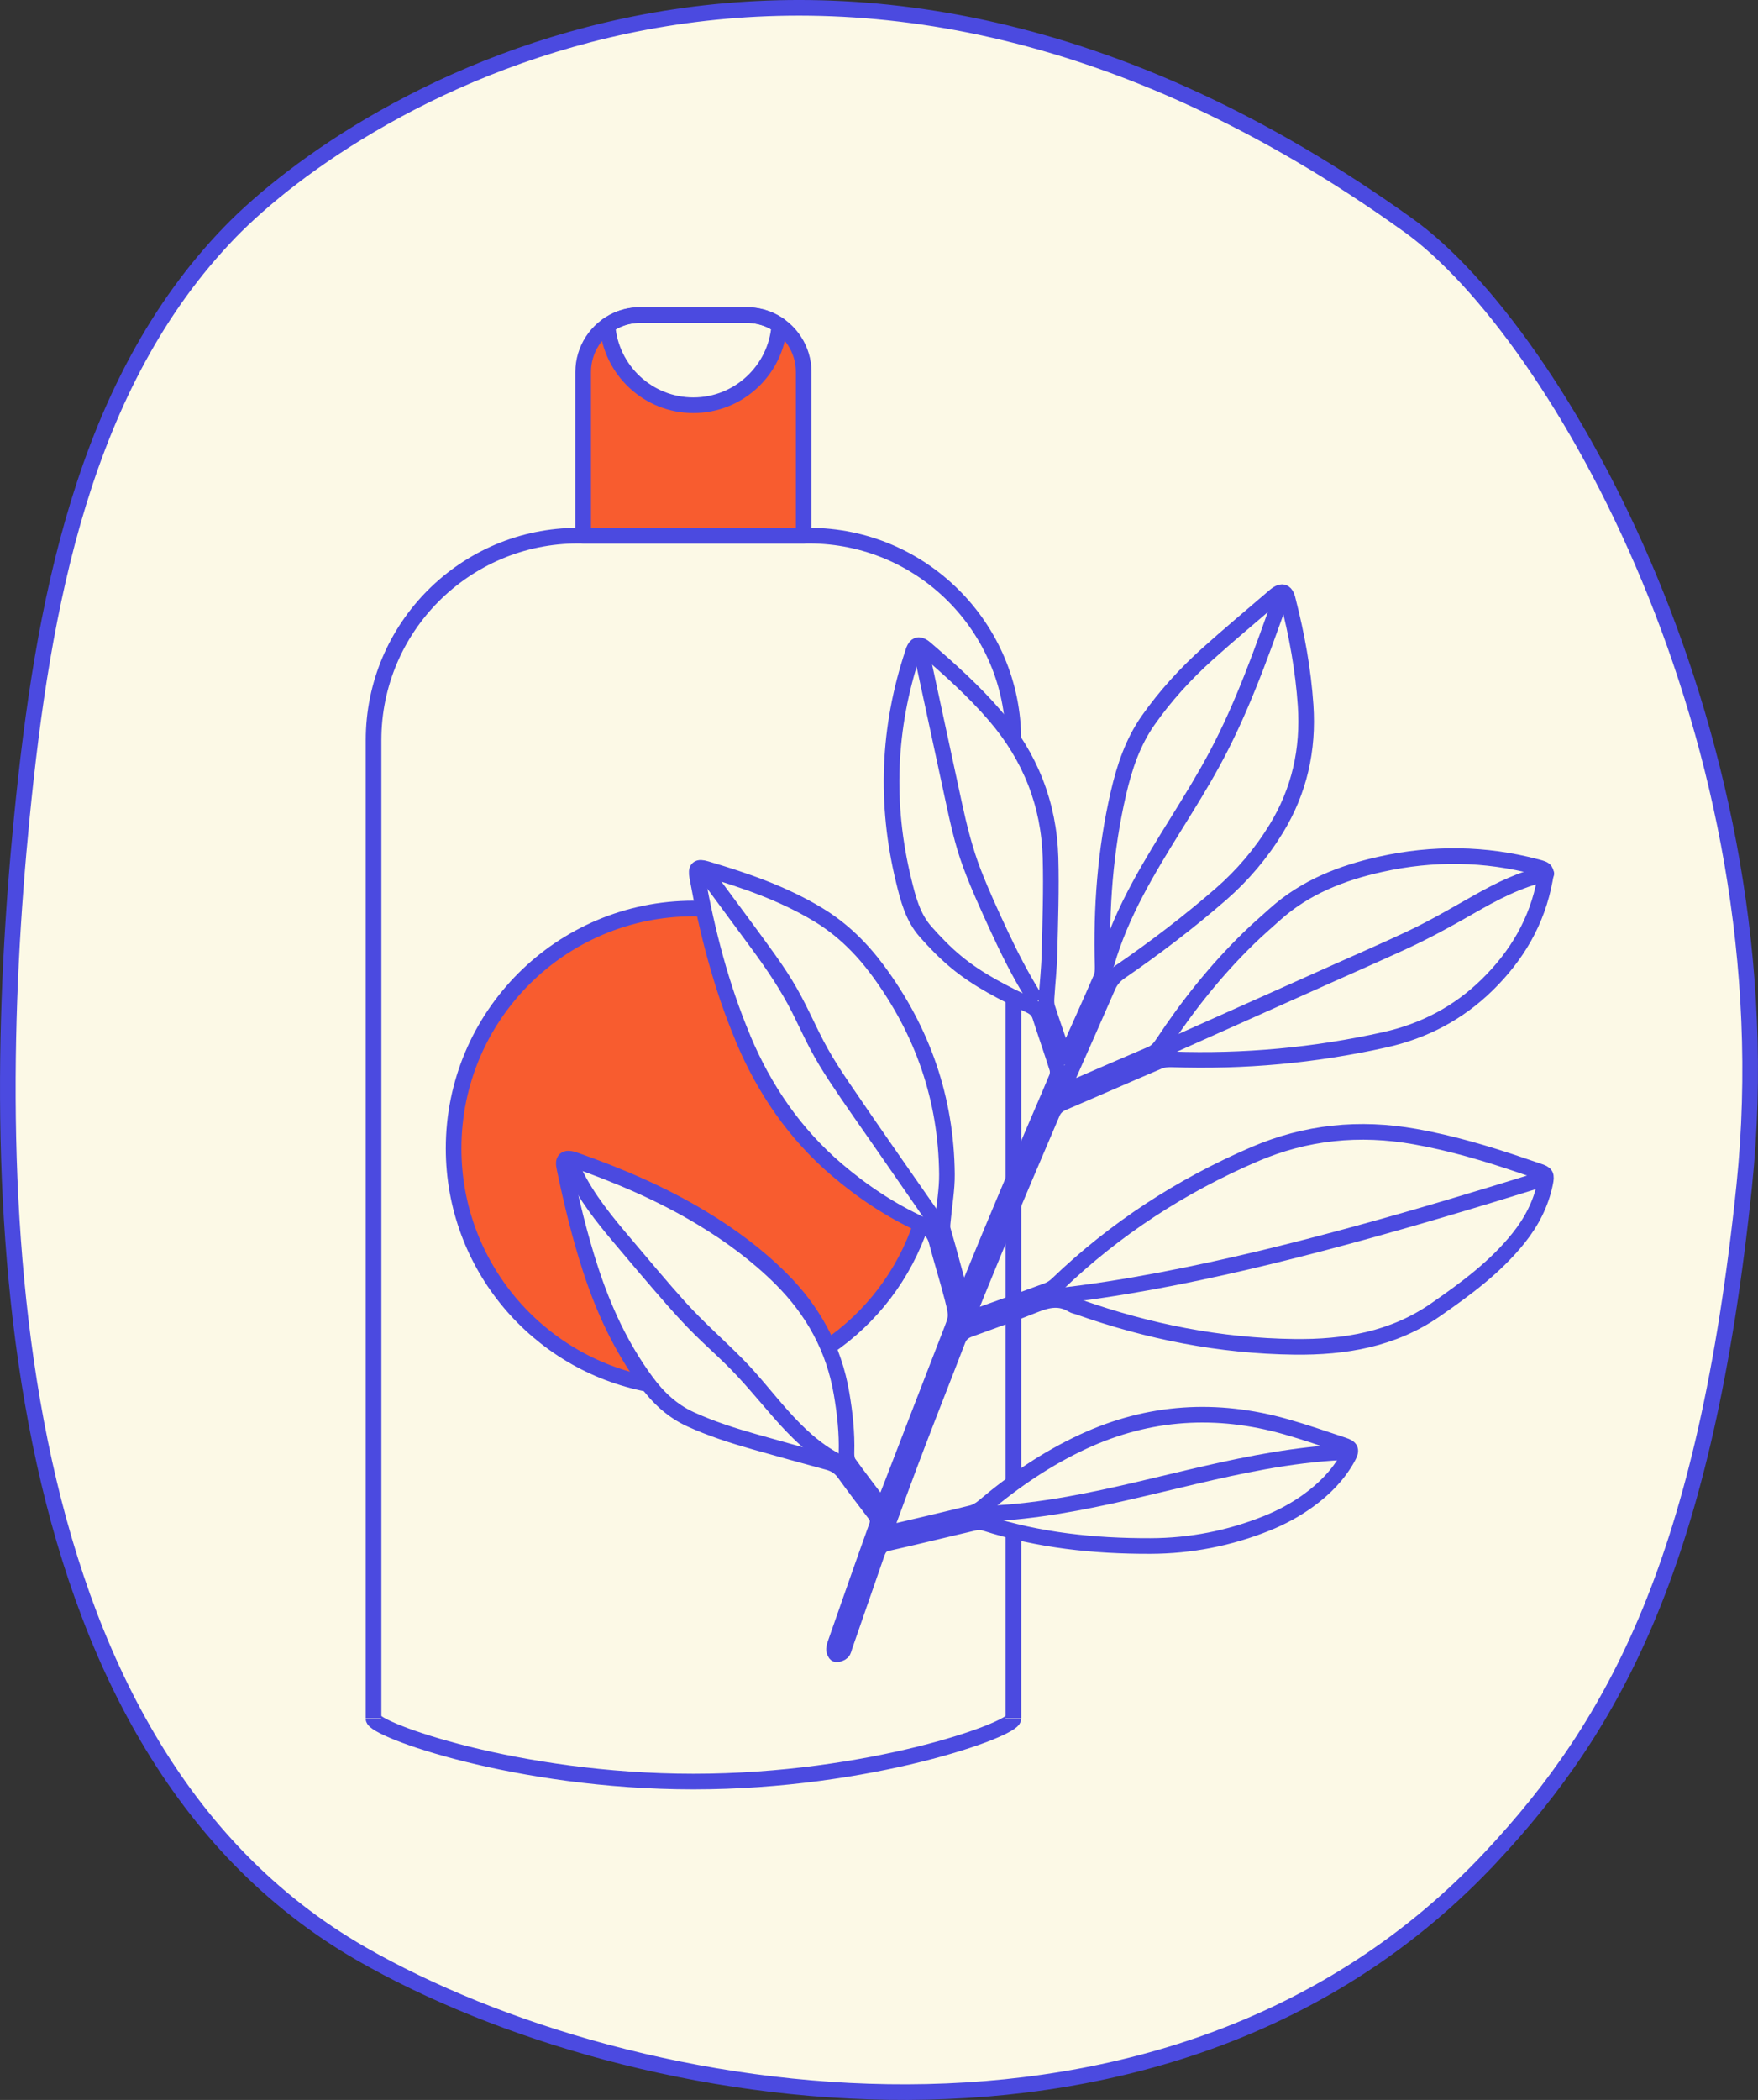 <?xml version="1.0" encoding="UTF-8"?><svg xmlns="http://www.w3.org/2000/svg" width="337.57" height="403.05" viewBox="0 0 337.57 403.05"><rect x="0" y="0" width="337.57" height="403.05" fill="#333333" stroke="none"/><defs><style>.d{fill:#f85c2f;}.e{fill:#4b4ae0;}.f{fill:none;stroke-linejoin:round;}.f,.g{stroke:#4b4ae0;stroke-width:3px;}.g{fill:#fcf9e6;stroke-miterlimit:10;}</style></defs><g id="a"/><g id="b"/><g id="c"><path class="g" d="M286.35,356.37c23.93-25.61,41.17-57.1,48.58-128.82,8.83-85.45-35.93-163.8-64.42-184.26-112.94-81.08-202.28-23.56-226.36,1.27C15.92,73.69,8.17,116.58,4.19,156.91-2.66,226.34-1.36,334.45,69.46,375.04c51.85,29.71,155.35,47.2,216.89-18.67Z"/><g><path class="d" d="M160.71,224.53l-9.28-9.56-8.26-14.49-7.75-26.05s-1.51-.05-2.27-.05c-25.43,0-46.05,20.62-46.05,46.05,0,22.34,15.91,40.97,37.02,45.16l.58-.12c-.71-.56-4.22-2.15-1.91-2.15-11.71-17.49-14.11-40.66-14.11-40.66,0,0,38.89,9.47,49.71,36l.59-.12c8.36-5.68,14.76-14.04,17.95-23.85-8.17-2.93-16.24-10.16-16.24-10.16Z"/><path class="d" d="M118.63,69.48l6.44,6.44,5.17,1.59,5.58,.06,7.58-2.65,4.64-6.47,1.61-6.02c2.89,2.02,4.67,5.35,4.67,8.95v31.41h-42.35v-31.41c0-3.6,1.78-6.93,4.67-8.95l1.98,7.04Z"/><path class="f" d="M154.33,102.8h-42.35v-31.41c0-4.3,2.54-8.22,6.47-9.98,1.41-.63,2.91-.94,4.45-.94h20.5c1.55,0,3.04,.32,4.45,.94,3.93,1.76,6.47,5.68,6.47,9.98v31.41Z"/><path class="f" d="M149.66,62.44s-.1-.06-.15-.09c-.08-.06-.16-.11-.24-.16h-.02c-.45-.28-.91-.55-1.4-.77-1.41-.62-2.91-.94-4.45-.94h-20.5c-1.55,0-3.04,.32-4.45,.95-.49,.22-.95,.48-1.4,.77h-.02c-.08,.05-.16,.11-.24,.16-.05,.03-.1,.06-.15,.09h0c.64,8.62,7.83,15.33,16.5,15.33s15.86-6.71,16.5-15.32h0Z"/><path class="f" d="M124.47,265.65c-21.28-4.06-37.37-22.77-37.37-45.23,0-25.43,20.62-46.05,46.05-46.05,.64,0,1.28,.01,1.92,.04"/><path class="f" d="M176.84,235.01c-3.23,9.67-9.57,17.91-17.85,23.53"/><path class="f" d="M194.59,329.85c0,2.09-27.51,12.09-61.44,12.09s-61.44-10-61.44-12.09"/><path class="f" d="M194.59,142.05c0-21.64-17.6-39.24-39.24-39.24h-44.38c-21.64,0-39.24,17.6-39.24,39.24v187.74m122.87-77.08v-61.24m0,93.22v-32.62m0,77.72v-35.73"/><path class="e" d="M202.7,250.27c12.45-1.37,24.78-3.77,36.97-6.61s25.16-6.4,37.6-10.07c6.56-1.93,13.09-3.93,19.62-5.96,1.84-.57,1.05-3.47-.8-2.89-11.86,3.69-23.76,7.28-35.74,10.56-12.43,3.4-24.96,6.5-37.62,8.91-6.64,1.26-13.32,2.33-20.03,3.07-.81,.09-1.5,.63-1.5,1.5,0,.74,.69,1.59,1.5,1.5h0Z"/><path class="e" d="M225.2,202.21l29.77-13.31c4.89-2.19,9.79-4.34,14.66-6.57,4.58-2.09,8.96-4.48,13.33-6.99s9.19-5.14,14.37-6.19c.79-.16,1.25-1.1,1.05-1.85-.23-.83-1.05-1.21-1.85-1.05-4.73,.96-9.11,3.12-13.29,5.47s-8.55,4.94-13.04,7.05c-4.86,2.29-9.8,4.42-14.7,6.62l-15,6.71-16.82,7.52c-.74,.33-.92,1.41-.54,2.05,.45,.76,1.31,.87,2.05,.54h0Z"/><path class="e" d="M244.43,114.67c-3.54,10-7.1,20.05-12.08,29.45-4.56,8.61-10.23,16.57-14.86,25.14-2.63,4.85-4.91,9.92-6.44,15.24-.53,1.86,2.36,2.65,2.89,.8,2.67-9.3,7.74-17.62,12.79-25.78,2.57-4.14,5.16-8.28,7.49-12.56,2.56-4.68,4.76-9.55,6.77-14.49,2.28-5.6,4.3-11.3,6.32-17,.27-.76-.31-1.64-1.05-1.85-.83-.23-1.57,.28-1.85,1.05h0Z"/><path class="e" d="M175.59,126.05l5.86,27.18c.95,4.41,1.88,8.82,3.44,13.06s3.44,8.32,5.31,12.4c2.05,4.47,4.25,8.87,6.84,13.05,1.01,1.64,3.61,.13,2.59-1.51-2.28-3.68-4.26-7.54-6.1-11.46s-3.66-7.89-5.23-11.93-2.69-8.56-3.64-12.96-1.93-8.97-2.9-13.46l-3.27-15.17c-.17-.79-1.1-1.25-1.85-1.05-.82,.23-1.22,1.05-1.05,1.85h0Z"/><path class="e" d="M134.92,169.35c3.08,4.17,6.17,8.34,9.24,12.52s5.78,8.14,8.03,12.63c1.12,2.24,2.16,4.51,3.32,6.73s2.47,4.35,3.85,6.44c2.85,4.32,5.87,8.54,8.82,12.8l10.13,14.61c.46,.66,1.31,.97,2.05,.54,.66-.39,1-1.38,.54-2.05-5.97-8.6-12.02-17.16-17.89-25.82-1.4-2.07-2.77-4.17-4-6.35s-2.3-4.44-3.39-6.69-2.26-4.52-3.59-6.68-2.72-4.13-4.17-6.14c-3.41-4.71-6.9-9.36-10.35-14.04-.48-.65-1.3-.98-2.05-.54-.64,.38-1.02,1.4-.54,2.05h0Z"/><path class="e" d="M109.04,225.79c2.19,4.57,5.35,8.58,8.59,12.44,3.44,4.09,6.89,8.18,10.42,12.2,1.72,1.96,3.49,3.89,5.35,5.73s3.86,3.64,5.76,5.49c3.31,3.21,6.2,6.78,9.23,10.25,3.3,3.79,6.92,7.43,11.41,9.79,.72,.38,1.63,.18,2.05-.54,.4-.68,.18-1.67-.54-2.05-7.86-4.14-12.6-12.1-18.69-18.26-3.67-3.71-7.6-7.13-11.1-11.02s-6.95-8.05-10.39-12.1-7.1-8.45-9.49-13.45c-.35-.73-1.39-.92-2.05-.54-.75,.44-.89,1.32-.54,2.05h0Z"/><path class="e" d="M189.98,292c9.02-.41,17.92-2.11,26.7-4.11s17.46-4.3,26.31-5.89c4.92-.88,9.87-1.53,14.86-1.77,.81-.04,1.5-.66,1.5-1.5,0-.78-.69-1.54-1.5-1.5-9.02,.44-17.91,2.16-26.7,4.17s-17.46,4.3-26.31,5.87c-4.92,.87-9.87,1.5-14.86,1.72-.81,.04-1.5,.66-1.5,1.5,0,.78,.69,1.54,1.5,1.5h0Z"/><path class="f" d="M142.65,199.27c4.11,9.8,9.95,18.34,18.06,25.26,4.97,4.24,10.37,7.82,16.31,10.54,1.45,.66,2.38,1.53,2.8,3.11,.97,3.71,2.14,7.37,3.09,11.09,.91,3.58,.77,3.57-.55,6.97-3.73,9.57-7.41,19.16-11.11,28.74-.54,1.41-1.1,2.81-1.71,4.35-.36-.34-.55-.48-.69-.66-1.96-2.59-3.95-5.16-5.84-7.8-.37-.51-.49-1.31-.47-1.97,.12-3.86-.3-7.66-.95-11.46-1.47-8.62-5.46-15.88-11.64-22.03-4.55-4.53-9.67-8.31-15.14-11.61-7.71-4.66-15.96-8.18-24.45-11.16-.39-.14-.8-.25-1.2-.26-.54-.02-.9,.28-.9,.86,0,.35,.07,.7,.14,1.05,1.37,6.54,2.93,13.02,5.01,19.38,2.51,7.68,5.86,14.94,10.68,21.48,2.28,3.1,4.96,5.64,8.51,7.26,3.94,1.8,8.03,3.11,12.18,4.29,4.71,1.34,9.43,2.64,14.16,3.92,1.31,.35,2.34,.97,3.15,2.09,1.9,2.63,3.86,5.22,5.84,7.8,.59,.76,.77,1.43,.41,2.42-2.62,7.28-5.16,14.58-7.72,21.88-.2,.56-.43,1.12-.48,1.7-.03,.33,.24,.96,.43,.99,.38,.04,.88-.14,1.17-.41,.27-.26,.33-.74,.47-1.13,2.03-5.86,4.06-11.71,6.1-17.57,.35-1,.7-1.89,2-2.18,5.59-1.25,11.15-2.64,16.73-3.93,.65-.15,1.43-.16,2.07,.04,10.34,3.33,20.98,4.44,31.79,4.41,7.71-.02,15.14-1.47,22.3-4.34,2.86-1.15,5.57-2.6,8.06-4.41,3.04-2.21,5.65-4.83,7.5-8.15,.85-1.53,.73-1.94-.87-2.47-3.64-1.21-7.27-2.47-10.96-3.52-13.29-3.77-26.27-3-38.88,2.83-7.02,3.25-13.34,7.56-19.23,12.54-.65,.55-1.47,1.01-2.28,1.21-4.93,1.23-9.88,2.38-14.82,3.54-.51,.12-1.03,.2-1.85,.35,.2-.64,.29-.97,.41-1.29,1.95-5.26,3.86-10.53,5.87-15.77,2.55-6.67,5.19-13.31,7.75-19.98,.42-1.09,1.1-1.71,2.18-2.11,4.27-1.55,8.56-3.08,12.78-4.77,2.42-.97,4.71-1.39,7.07,.05,.34,.21,.78,.27,1.17,.41,13.41,4.74,27.19,7.48,41.43,7.65,9.67,.12,18.94-1.42,27.13-7.11,5.79-4.02,11.44-8.16,15.9-13.72,2.51-3.13,4.33-6.61,5.14-10.57,.33-1.61,.2-1.82-1.32-2.33-1.06-.36-2.13-.71-3.19-1.08-6.71-2.29-13.49-4.3-20.49-5.54-10.64-1.89-20.9-.88-30.87,3.41-14.09,6.07-26.73,14.29-37.81,24.92-.53,.51-1.2,.97-1.89,1.22-4.76,1.77-9.54,3.48-14.32,5.19-.29,.11-.62,.12-1.19,.23,.75-1.87,1.39-3.51,2.06-5.14,2.45-5.95,4.87-11.91,7.36-17.85,2.3-5.5,4.69-10.97,7-16.46,.42-1,1.06-1.59,2.05-2.02,6.14-2.62,12.24-5.32,18.39-7.93,.77-.33,1.71-.42,2.57-.39,13.77,.48,27.37-.76,40.81-3.75,7.57-1.68,14.17-5.13,19.72-10.57,5.72-5.6,9.61-12.22,11.07-20.16,.35-1.88,.28-1.96-1.54-2.44-9.95-2.65-19.97-2.75-29.99-.53-7.47,1.65-14.47,4.38-20.28,9.58-1.71,1.54-3.46,3.04-5.1,4.65-6.24,6.08-11.64,12.86-16.44,20.12-.59,.9-1.23,1.66-2.29,2.11-5.27,2.24-10.52,4.54-15.78,6.81-.34,.15-.72,.19-1.34,.34,.57-1.33,1.03-2.41,1.5-3.48,2.46-5.56,4.93-11.12,7.36-16.7,.52-1.18,1.28-2.05,2.34-2.78,6.72-4.62,13.2-9.56,19.35-14.91,4.17-3.63,7.71-7.81,10.6-12.53,4.47-7.29,6.24-15.23,5.66-23.73-.46-6.8-1.68-13.47-3.37-20.07-.07-.29-.13-.58-.25-.85-.37-.84-.89-1-1.69-.51-.35,.21-.67,.49-.98,.76-4.21,3.62-8.47,7.17-12.6,10.88-4.22,3.8-8.04,7.99-11.32,12.65-2.98,4.23-4.58,9.04-5.73,14.01-2.53,10.94-3.35,22.05-3.03,33.25,.02,.75-.02,1.57-.31,2.24-2.04,4.71-4.16,9.4-6.26,14.08-.15,.34-.39,.65-.65,1.06-.2-.3-.33-.42-.38-.57-1.02-2.96-2.06-5.91-3.02-8.89-.19-.59-.19-1.28-.15-1.91,.17-2.83,.5-5.65,.56-8.48,.15-6.14,.37-12.28,.2-18.41-.3-10.28-3.9-19.34-10.61-27.18-4.09-4.77-8.75-8.94-13.49-13.02-.09-.08-.18-.15-.28-.22-.94-.62-1.44-.46-1.9,.62-.07,.16-.1,.34-.16,.51-4.79,14.38-5.35,28.94-1.77,43.66,.85,3.51,1.75,7.06,4.2,9.84,1.83,2.07,3.77,4.07,5.9,5.83,4.26,3.53,9.2,5.97,14.16,8.34,.98,.47,1.61,1.06,1.95,2.11,1.06,3.32,2.22,6.61,3.27,9.93,.17,.56,.13,1.3-.1,1.84-1.49,3.6-3.07,7.16-4.59,10.75-2.72,6.42-5.42,12.84-8.11,19.27-1.48,3.54-2.9,7.11-4.38,10.65-.2,.48-.29,2.25-.84,2.47-1.34-4.33-2.65-9.68-3.91-13.91-.17-.59-.06-1.27,0-1.91,.26-2.94,.8-5.87,.77-8.81-.13-14.46-4.67-27.49-13.25-39.09-3.14-4.25-6.87-7.94-11.44-10.7-6.73-4.08-14.09-6.61-21.58-8.82-1.58-.47-1.98-.1-1.69,1.51,1.92,10.6,4.59,20.99,8.78,30.96Z"/></g></g></svg>